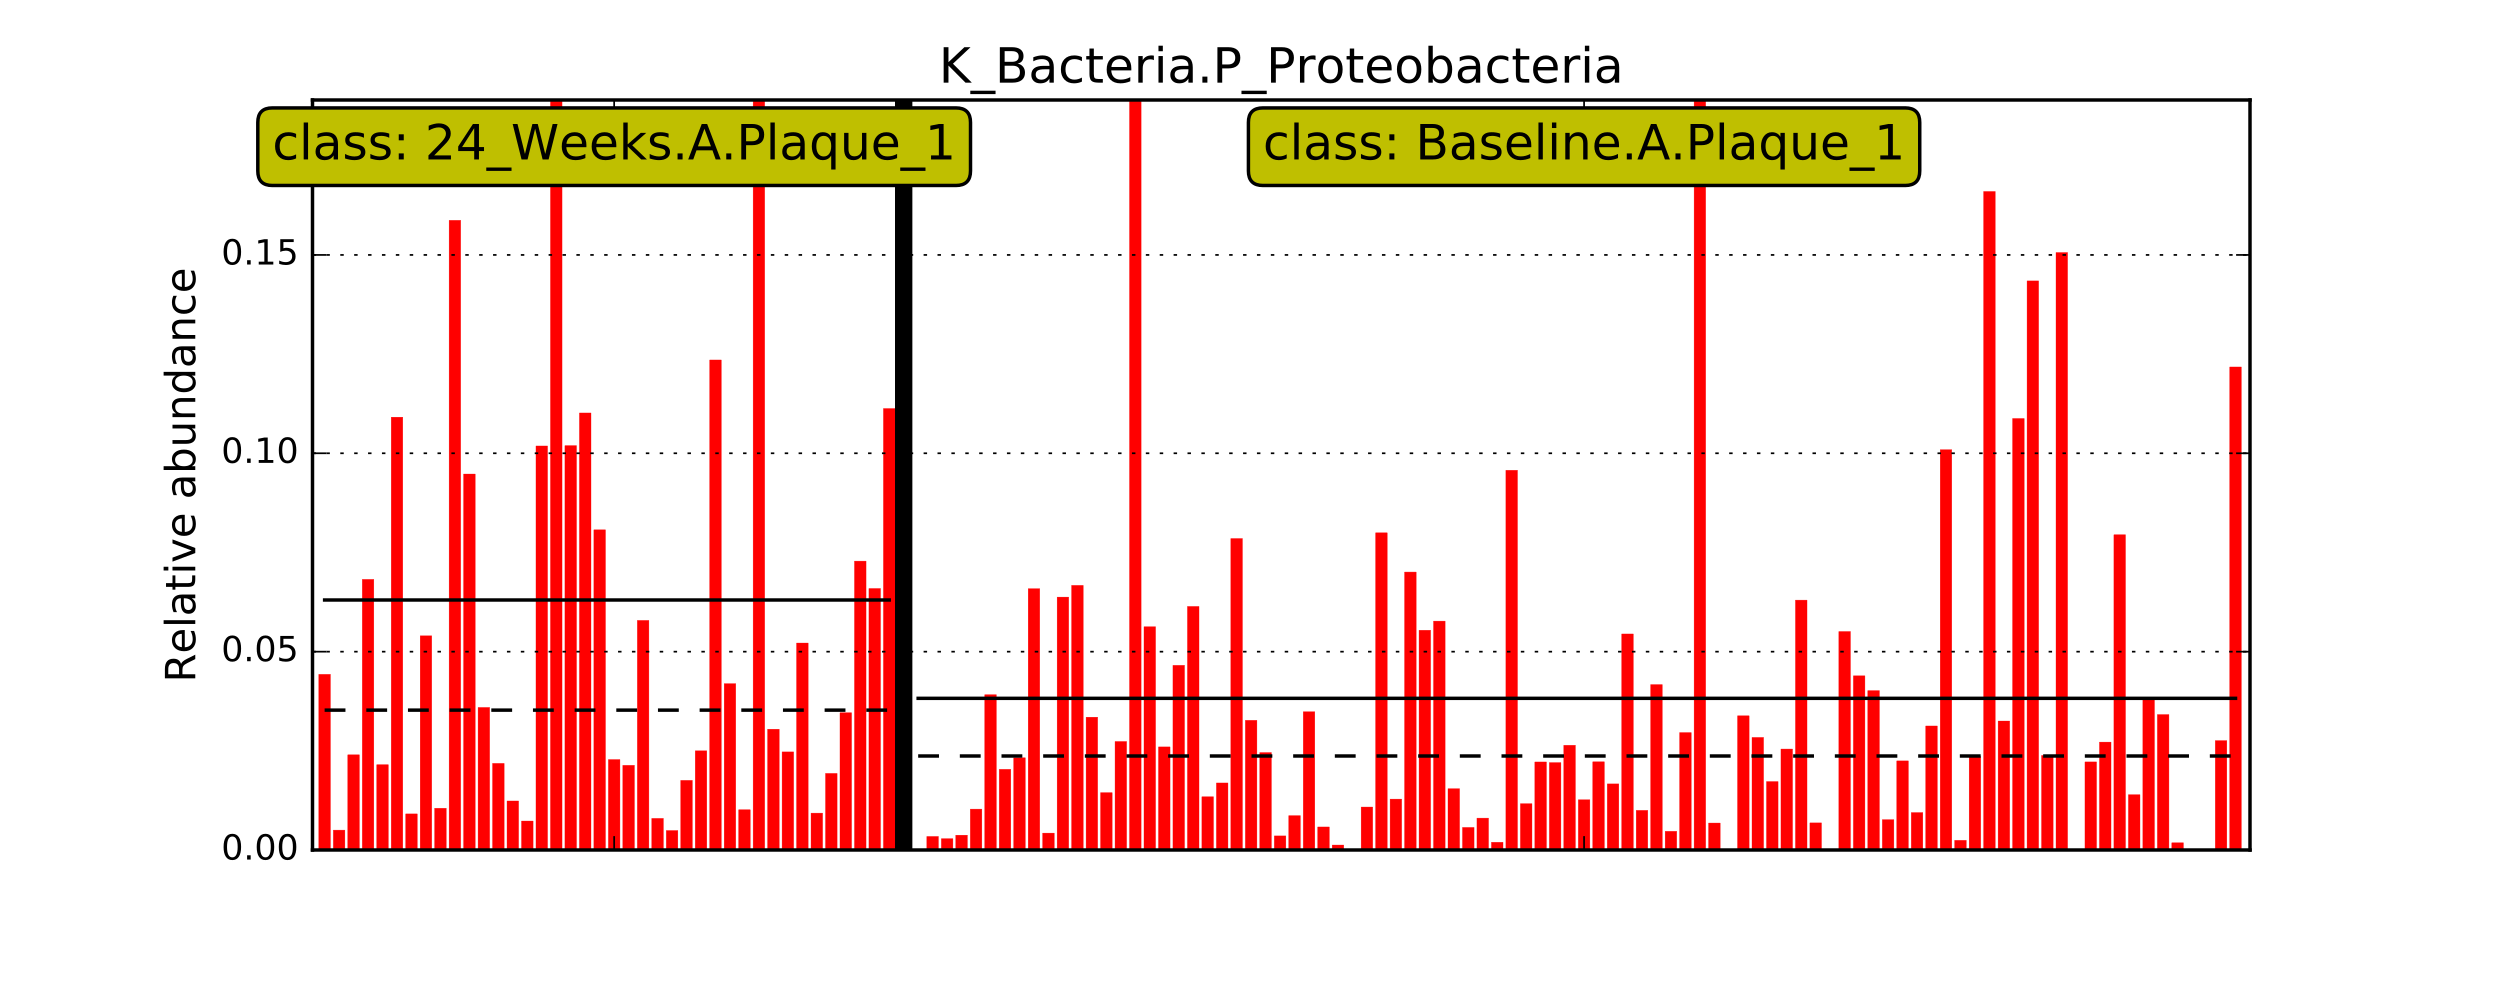 <?xml version="1.0" encoding="utf-8" standalone="no"?>
<!DOCTYPE svg PUBLIC "-//W3C//DTD SVG 1.1//EN"
  "http://www.w3.org/Graphics/SVG/1.1/DTD/svg11.dtd">
<!-- Created with matplotlib (http://matplotlib.org/) -->
<svg height="288pt" version="1.1" viewBox="0 0 720 288" width="720pt" xmlns="http://www.w3.org/2000/svg" xmlns:xlink="http://www.w3.org/1999/xlink">
 <defs>
  <style type="text/css">
*{stroke-linecap:butt;stroke-linejoin:round;stroke-miterlimit:100000;}
  </style>
 </defs>
 <g id="figure_1">
  <g id="patch_1">
   <path d="M 0 288 
L 720 288 
L 720 0 
L 0 0 
z
" style="fill:#ffffff;"/>
  </g>
  <g id="axes_1">
   <g id="patch_2">
    <path d="M 90 244.8 
L 648 244.8 
L 648 28.8 
L 90 28.8 
z
" style="fill:#ffffff;"/>
   </g>
   <g id="patch_3">
    <path clip-path="url(#pe7044b7280)" d="M 91.824 244.8 
L 95.159 244.8 
L 95.159 194.202 
L 91.824 194.202 
z
" style="fill:#ff0000;stroke:#ff0000;stroke-linejoin:miter;stroke-width:0.1;"/>
   </g>
   <g id="patch_4">
    <path clip-path="url(#pe7044b7280)" d="M 95.993 244.8 
L 99.329 244.8 
L 99.329 239.078 
L 95.993 239.078 
z
" style="fill:#ff0000;stroke:#ff0000;stroke-linejoin:miter;stroke-width:0.1;"/>
   </g>
   <g id="patch_5">
    <path clip-path="url(#pe7044b7280)" d="M 100.163 244.8 
L 103.498 244.8 
L 103.498 217.387 
L 100.163 217.387 
z
" style="fill:#ff0000;stroke:#ff0000;stroke-linejoin:miter;stroke-width:0.1;"/>
   </g>
   <g id="patch_6">
    <path clip-path="url(#pe7044b7280)" d="M 104.332 244.8 
L 107.667 244.8 
L 107.667 166.854 
L 104.332 166.854 
z
" style="fill:#ff0000;stroke:#ff0000;stroke-linejoin:miter;stroke-width:0.1;"/>
   </g>
   <g id="patch_7">
    <path clip-path="url(#pe7044b7280)" d="M 108.501 244.8 
L 111.836 244.8 
L 111.836 220.243 
L 108.501 220.243 
z
" style="fill:#ff0000;stroke:#ff0000;stroke-linejoin:miter;stroke-width:0.1;"/>
   </g>
   <g id="patch_8">
    <path clip-path="url(#pe7044b7280)" d="M 112.67 244.8 
L 116.006 244.8 
L 116.006 120.141 
L 112.67 120.141 
z
" style="fill:#ff0000;stroke:#ff0000;stroke-linejoin:miter;stroke-width:0.1;"/>
   </g>
   <g id="patch_9">
    <path clip-path="url(#pe7044b7280)" d="M 116.839 244.8 
L 120.175 244.8 
L 120.175 234.404 
L 116.839 234.404 
z
" style="fill:#ff0000;stroke:#ff0000;stroke-linejoin:miter;stroke-width:0.1;"/>
   </g>
   <g id="patch_10">
    <path clip-path="url(#pe7044b7280)" d="M 121.009 244.8 
L 124.344 244.8 
L 124.344 183.126 
L 121.009 183.126 
z
" style="fill:#ff0000;stroke:#ff0000;stroke-linejoin:miter;stroke-width:0.1;"/>
   </g>
   <g id="patch_11">
    <path clip-path="url(#pe7044b7280)" d="M 125.178 244.8 
L 128.513 244.8 
L 128.513 232.767 
L 125.178 232.767 
z
" style="fill:#ff0000;stroke:#ff0000;stroke-linejoin:miter;stroke-width:0.1;"/>
   </g>
   <g id="patch_12">
    <path clip-path="url(#pe7044b7280)" d="M 129.347 244.8 
L 132.683 244.8 
L 132.683 63.448 
L 129.347 63.448 
z
" style="fill:#ff0000;stroke:#ff0000;stroke-linejoin:miter;stroke-width:0.1;"/>
   </g>
   <g id="patch_13">
    <path clip-path="url(#pe7044b7280)" d="M 133.516 244.8 
L 136.852 244.8 
L 136.852 136.516 
L 133.516 136.516 
z
" style="fill:#ff0000;stroke:#ff0000;stroke-linejoin:miter;stroke-width:0.1;"/>
   </g>
   <g id="patch_14">
    <path clip-path="url(#pe7044b7280)" d="M 137.686 244.8 
L 141.021 244.8 
L 141.021 203.741 
L 137.686 203.741 
z
" style="fill:#ff0000;stroke:#ff0000;stroke-linejoin:miter;stroke-width:0.1;"/>
   </g>
   <g id="patch_15">
    <path clip-path="url(#pe7044b7280)" d="M 141.855 244.8 
L 145.19 244.8 
L 145.19 219.859 
L 141.855 219.859 
z
" style="fill:#ff0000;stroke:#ff0000;stroke-linejoin:miter;stroke-width:0.1;"/>
   </g>
   <g id="patch_16">
    <path clip-path="url(#pe7044b7280)" d="M 146.024 244.8 
L 149.359 244.8 
L 149.359 230.689 
L 146.024 230.689 
z
" style="fill:#ff0000;stroke:#ff0000;stroke-linejoin:miter;stroke-width:0.1;"/>
   </g>
   <g id="patch_17">
    <path clip-path="url(#pe7044b7280)" d="M 150.193 244.8 
L 153.529 244.8 
L 153.529 236.455 
L 150.193 236.455 
z
" style="fill:#ff0000;stroke:#ff0000;stroke-linejoin:miter;stroke-width:0.1;"/>
   </g>
   <g id="patch_18">
    <path clip-path="url(#pe7044b7280)" d="M 154.363 244.8 
L 157.698 244.8 
L 157.698 128.443 
L 154.363 128.443 
z
" style="fill:#ff0000;stroke:#ff0000;stroke-linejoin:miter;stroke-width:0.1;"/>
   </g>
   <g id="patch_19">
    <path clip-path="url(#pe7044b7280)" d="M 158.532 244.8 
L 161.867 244.8 
L 161.867 28.8 
L 158.532 28.8 
z
" style="fill:#ff0000;stroke:#ff0000;stroke-linejoin:miter;stroke-width:0.1;"/>
   </g>
   <g id="patch_20">
    <path clip-path="url(#pe7044b7280)" d="M 162.701 244.8 
L 166.036 244.8 
L 166.036 128.351 
L 162.701 128.351 
z
" style="fill:#ff0000;stroke:#ff0000;stroke-linejoin:miter;stroke-width:0.1;"/>
   </g>
   <g id="patch_21">
    <path clip-path="url(#pe7044b7280)" d="M 166.87 244.8 
L 170.206 244.8 
L 170.206 118.935 
L 166.87 118.935 
z
" style="fill:#ff0000;stroke:#ff0000;stroke-linejoin:miter;stroke-width:0.1;"/>
   </g>
   <g id="patch_22">
    <path clip-path="url(#pe7044b7280)" d="M 171.04 244.8 
L 174.375 244.8 
L 174.375 152.595 
L 171.04 152.595 
z
" style="fill:#ff0000;stroke:#ff0000;stroke-linejoin:miter;stroke-width:0.1;"/>
   </g>
   <g id="patch_23">
    <path clip-path="url(#pe7044b7280)" d="M 175.209 244.8 
L 178.544 244.8 
L 178.544 218.764 
L 175.209 218.764 
z
" style="fill:#ff0000;stroke:#ff0000;stroke-linejoin:miter;stroke-width:0.1;"/>
   </g>
   <g id="patch_24">
    <path clip-path="url(#pe7044b7280)" d="M 179.378 244.8 
L 182.713 244.8 
L 182.713 220.403 
L 179.378 220.403 
z
" style="fill:#ff0000;stroke:#ff0000;stroke-linejoin:miter;stroke-width:0.1;"/>
   </g>
   <g id="patch_25">
    <path clip-path="url(#pe7044b7280)" d="M 183.547 244.8 
L 186.883 244.8 
L 186.883 178.672 
L 183.547 178.672 
z
" style="fill:#ff0000;stroke:#ff0000;stroke-linejoin:miter;stroke-width:0.1;"/>
   </g>
   <g id="patch_26">
    <path clip-path="url(#pe7044b7280)" d="M 187.716 244.8 
L 191.052 244.8 
L 191.052 235.69 
L 187.716 235.69 
z
" style="fill:#ff0000;stroke:#ff0000;stroke-linejoin:miter;stroke-width:0.1;"/>
   </g>
   <g id="patch_27">
    <path clip-path="url(#pe7044b7280)" d="M 191.886 244.8 
L 195.221 244.8 
L 195.221 239.19 
L 191.886 239.19 
z
" style="fill:#ff0000;stroke:#ff0000;stroke-linejoin:miter;stroke-width:0.1;"/>
   </g>
   <g id="patch_28">
    <path clip-path="url(#pe7044b7280)" d="M 196.055 244.8 
L 199.39 244.8 
L 199.39 224.742 
L 196.055 224.742 
z
" style="fill:#ff0000;stroke:#ff0000;stroke-linejoin:miter;stroke-width:0.1;"/>
   </g>
   <g id="patch_29">
    <path clip-path="url(#pe7044b7280)" d="M 200.224 244.8 
L 203.56 244.8 
L 203.56 216.243 
L 200.224 216.243 
z
" style="fill:#ff0000;stroke:#ff0000;stroke-linejoin:miter;stroke-width:0.1;"/>
   </g>
   <g id="patch_30">
    <path clip-path="url(#pe7044b7280)" d="M 204.393 244.8 
L 207.729 244.8 
L 207.729 103.673 
L 204.393 103.673 
z
" style="fill:#ff0000;stroke:#ff0000;stroke-linejoin:miter;stroke-width:0.1;"/>
   </g>
   <g id="patch_31">
    <path clip-path="url(#pe7044b7280)" d="M 208.563 244.8 
L 211.898 244.8 
L 211.898 196.893 
L 208.563 196.893 
z
" style="fill:#ff0000;stroke:#ff0000;stroke-linejoin:miter;stroke-width:0.1;"/>
   </g>
   <g id="patch_32">
    <path clip-path="url(#pe7044b7280)" d="M 212.732 244.8 
L 216.067 244.8 
L 216.067 233.223 
L 212.732 233.223 
z
" style="fill:#ff0000;stroke:#ff0000;stroke-linejoin:miter;stroke-width:0.1;"/>
   </g>
   <g id="patch_33">
    <path clip-path="url(#pe7044b7280)" d="M 216.901 244.8 
L 220.236 244.8 
L 220.236 28.8 
L 216.901 28.8 
z
" style="fill:#ff0000;stroke:#ff0000;stroke-linejoin:miter;stroke-width:0.1;"/>
   </g>
   <g id="patch_34">
    <path clip-path="url(#pe7044b7280)" d="M 221.07 244.8 
L 224.406 244.8 
L 224.406 210.004 
L 221.07 210.004 
z
" style="fill:#ff0000;stroke:#ff0000;stroke-linejoin:miter;stroke-width:0.1;"/>
   </g>
   <g id="patch_35">
    <path clip-path="url(#pe7044b7280)" d="M 225.24 244.8 
L 228.575 244.8 
L 228.575 216.551 
L 225.24 216.551 
z
" style="fill:#ff0000;stroke:#ff0000;stroke-linejoin:miter;stroke-width:0.1;"/>
   </g>
   <g id="patch_36">
    <path clip-path="url(#pe7044b7280)" d="M 229.409 244.8 
L 232.744 244.8 
L 232.744 185.19 
L 229.409 185.19 
z
" style="fill:#ff0000;stroke:#ff0000;stroke-linejoin:miter;stroke-width:0.1;"/>
   </g>
   <g id="patch_37">
    <path clip-path="url(#pe7044b7280)" d="M 233.578 244.8 
L 236.913 244.8 
L 236.913 234.178 
L 233.578 234.178 
z
" style="fill:#ff0000;stroke:#ff0000;stroke-linejoin:miter;stroke-width:0.1;"/>
   </g>
   <g id="patch_38">
    <path clip-path="url(#pe7044b7280)" d="M 237.747 244.8 
L 241.083 244.8 
L 241.083 222.735 
L 237.747 222.735 
z
" style="fill:#ff0000;stroke:#ff0000;stroke-linejoin:miter;stroke-width:0.1;"/>
   </g>
   <g id="patch_39">
    <path clip-path="url(#pe7044b7280)" d="M 241.917 244.8 
L 245.252 244.8 
L 245.252 205.288 
L 241.917 205.288 
z
" style="fill:#ff0000;stroke:#ff0000;stroke-linejoin:miter;stroke-width:0.1;"/>
   </g>
   <g id="patch_40">
    <path clip-path="url(#pe7044b7280)" d="M 246.086 244.8 
L 249.421 244.8 
L 249.421 161.6 
L 246.086 161.6 
z
" style="fill:#ff0000;stroke:#ff0000;stroke-linejoin:miter;stroke-width:0.1;"/>
   </g>
   <g id="patch_41">
    <path clip-path="url(#pe7044b7280)" d="M 250.255 244.8 
L 253.59 244.8 
L 253.59 169.482 
L 250.255 169.482 
z
" style="fill:#ff0000;stroke:#ff0000;stroke-linejoin:miter;stroke-width:0.1;"/>
   </g>
   <g id="patch_42">
    <path clip-path="url(#pe7044b7280)" d="M 254.424 244.8 
L 257.76 244.8 
L 257.76 117.652 
L 254.424 117.652 
z
" style="fill:#ff0000;stroke:#ff0000;stroke-linejoin:miter;stroke-width:0.1;"/>
   </g>
   <g id="patch_43">
    <path clip-path="url(#pe7044b7280)" d="M 262.763 244.8 
L 266.098 244.8 
L 266.098 244.8 
L 262.763 244.8 
z
" style="fill:#ff0000;stroke:#ff0000;stroke-linejoin:miter;stroke-width:0.1;"/>
   </g>
   <g id="patch_44">
    <path clip-path="url(#pe7044b7280)" d="M 266.932 244.8 
L 270.267 244.8 
L 270.267 240.892 
L 266.932 240.892 
z
" style="fill:#ff0000;stroke:#ff0000;stroke-linejoin:miter;stroke-width:0.1;"/>
   </g>
   <g id="patch_45">
    <path clip-path="url(#pe7044b7280)" d="M 271.101 244.8 
L 274.437 244.8 
L 274.437 241.554 
L 271.101 241.554 
z
" style="fill:#ff0000;stroke:#ff0000;stroke-linejoin:miter;stroke-width:0.1;"/>
   </g>
   <g id="patch_46">
    <path clip-path="url(#pe7044b7280)" d="M 275.27 244.8 
L 278.606 244.8 
L 278.606 240.525 
L 275.27 240.525 
z
" style="fill:#ff0000;stroke:#ff0000;stroke-linejoin:miter;stroke-width:0.1;"/>
   </g>
   <g id="patch_47">
    <path clip-path="url(#pe7044b7280)" d="M 279.44 244.8 
L 282.775 244.8 
L 282.775 233.024 
L 279.44 233.024 
z
" style="fill:#ff0000;stroke:#ff0000;stroke-linejoin:miter;stroke-width:0.1;"/>
   </g>
   <g id="patch_48">
    <path clip-path="url(#pe7044b7280)" d="M 283.609 244.8 
L 286.944 244.8 
L 286.944 200.071 
L 283.609 200.071 
z
" style="fill:#ff0000;stroke:#ff0000;stroke-linejoin:miter;stroke-width:0.1;"/>
   </g>
   <g id="patch_49">
    <path clip-path="url(#pe7044b7280)" d="M 287.778 244.8 
L 291.113 244.8 
L 291.113 221.557 
L 287.778 221.557 
z
" style="fill:#ff0000;stroke:#ff0000;stroke-linejoin:miter;stroke-width:0.1;"/>
   </g>
   <g id="patch_50">
    <path clip-path="url(#pe7044b7280)" d="M 291.947 244.8 
L 295.283 244.8 
L 295.283 218.24 
L 291.947 218.24 
z
" style="fill:#ff0000;stroke:#ff0000;stroke-linejoin:miter;stroke-width:0.1;"/>
   </g>
   <g id="patch_51">
    <path clip-path="url(#pe7044b7280)" d="M 296.117 244.8 
L 299.452 244.8 
L 299.452 169.544 
L 296.117 169.544 
z
" style="fill:#ff0000;stroke:#ff0000;stroke-linejoin:miter;stroke-width:0.1;"/>
   </g>
   <g id="patch_52">
    <path clip-path="url(#pe7044b7280)" d="M 300.286 244.8 
L 303.621 244.8 
L 303.621 239.931 
L 300.286 239.931 
z
" style="fill:#ff0000;stroke:#ff0000;stroke-linejoin:miter;stroke-width:0.1;"/>
   </g>
   <g id="patch_53">
    <path clip-path="url(#pe7044b7280)" d="M 304.455 244.8 
L 307.79 244.8 
L 307.79 171.959 
L 304.455 171.959 
z
" style="fill:#ff0000;stroke:#ff0000;stroke-linejoin:miter;stroke-width:0.1;"/>
   </g>
   <g id="patch_54">
    <path clip-path="url(#pe7044b7280)" d="M 308.624 244.8 
L 311.96 244.8 
L 311.96 168.581 
L 308.624 168.581 
z
" style="fill:#ff0000;stroke:#ff0000;stroke-linejoin:miter;stroke-width:0.1;"/>
   </g>
   <g id="patch_55">
    <path clip-path="url(#pe7044b7280)" d="M 312.793 244.8 
L 316.129 244.8 
L 316.129 206.544 
L 312.793 206.544 
z
" style="fill:#ff0000;stroke:#ff0000;stroke-linejoin:miter;stroke-width:0.1;"/>
   </g>
   <g id="patch_56">
    <path clip-path="url(#pe7044b7280)" d="M 316.963 244.8 
L 320.298 244.8 
L 320.298 228.279 
L 316.963 228.279 
z
" style="fill:#ff0000;stroke:#ff0000;stroke-linejoin:miter;stroke-width:0.1;"/>
   </g>
   <g id="patch_57">
    <path clip-path="url(#pe7044b7280)" d="M 321.132 244.8 
L 324.467 244.8 
L 324.467 213.546 
L 321.132 213.546 
z
" style="fill:#ff0000;stroke:#ff0000;stroke-linejoin:miter;stroke-width:0.1;"/>
   </g>
   <g id="patch_58">
    <path clip-path="url(#pe7044b7280)" d="M 325.301 244.8 
L 328.637 244.8 
L 328.637 28.8 
L 325.301 28.8 
z
" style="fill:#ff0000;stroke:#ff0000;stroke-linejoin:miter;stroke-width:0.1;"/>
   </g>
   <g id="patch_59">
    <path clip-path="url(#pe7044b7280)" d="M 329.47 244.8 
L 332.806 244.8 
L 332.806 180.502 
L 329.47 180.502 
z
" style="fill:#ff0000;stroke:#ff0000;stroke-linejoin:miter;stroke-width:0.1;"/>
   </g>
   <g id="patch_60">
    <path clip-path="url(#pe7044b7280)" d="M 333.64 244.8 
L 336.975 244.8 
L 336.975 215.112 
L 333.64 215.112 
z
" style="fill:#ff0000;stroke:#ff0000;stroke-linejoin:miter;stroke-width:0.1;"/>
   </g>
   <g id="patch_61">
    <path clip-path="url(#pe7044b7280)" d="M 337.809 244.8 
L 341.144 244.8 
L 341.144 191.614 
L 337.809 191.614 
z
" style="fill:#ff0000;stroke:#ff0000;stroke-linejoin:miter;stroke-width:0.1;"/>
   </g>
   <g id="patch_62">
    <path clip-path="url(#pe7044b7280)" d="M 341.978 244.8 
L 345.314 244.8 
L 345.314 174.646 
L 341.978 174.646 
z
" style="fill:#ff0000;stroke:#ff0000;stroke-linejoin:miter;stroke-width:0.1;"/>
   </g>
   <g id="patch_63">
    <path clip-path="url(#pe7044b7280)" d="M 346.147 244.8 
L 349.483 244.8 
L 349.483 229.465 
L 346.147 229.465 
z
" style="fill:#ff0000;stroke:#ff0000;stroke-linejoin:miter;stroke-width:0.1;"/>
   </g>
   <g id="patch_64">
    <path clip-path="url(#pe7044b7280)" d="M 350.317 244.8 
L 353.652 244.8 
L 353.652 225.492 
L 350.317 225.492 
z
" style="fill:#ff0000;stroke:#ff0000;stroke-linejoin:miter;stroke-width:0.1;"/>
   </g>
   <g id="patch_65">
    <path clip-path="url(#pe7044b7280)" d="M 354.486 244.8 
L 357.821 244.8 
L 357.821 155.091 
L 354.486 155.091 
z
" style="fill:#ff0000;stroke:#ff0000;stroke-linejoin:miter;stroke-width:0.1;"/>
   </g>
   <g id="patch_66">
    <path clip-path="url(#pe7044b7280)" d="M 358.655 244.8 
L 361.99 244.8 
L 361.99 207.444 
L 358.655 207.444 
z
" style="fill:#ff0000;stroke:#ff0000;stroke-linejoin:miter;stroke-width:0.1;"/>
   </g>
   <g id="patch_67">
    <path clip-path="url(#pe7044b7280)" d="M 362.824 244.8 
L 366.16 244.8 
L 366.16 216.732 
L 362.824 216.732 
z
" style="fill:#ff0000;stroke:#ff0000;stroke-linejoin:miter;stroke-width:0.1;"/>
   </g>
   <g id="patch_68">
    <path clip-path="url(#pe7044b7280)" d="M 366.994 244.8 
L 370.329 244.8 
L 370.329 240.745 
L 366.994 240.745 
z
" style="fill:#ff0000;stroke:#ff0000;stroke-linejoin:miter;stroke-width:0.1;"/>
   </g>
   <g id="patch_69">
    <path clip-path="url(#pe7044b7280)" d="M 371.163 244.8 
L 374.498 244.8 
L 374.498 234.9 
L 371.163 234.9 
z
" style="fill:#ff0000;stroke:#ff0000;stroke-linejoin:miter;stroke-width:0.1;"/>
   </g>
   <g id="patch_70">
    <path clip-path="url(#pe7044b7280)" d="M 375.332 244.8 
L 378.667 244.8 
L 378.667 204.987 
L 375.332 204.987 
z
" style="fill:#ff0000;stroke:#ff0000;stroke-linejoin:miter;stroke-width:0.1;"/>
   </g>
   <g id="patch_71">
    <path clip-path="url(#pe7044b7280)" d="M 379.501 244.8 
L 382.837 244.8 
L 382.837 238.161 
L 379.501 238.161 
z
" style="fill:#ff0000;stroke:#ff0000;stroke-linejoin:miter;stroke-width:0.1;"/>
   </g>
   <g id="patch_72">
    <path clip-path="url(#pe7044b7280)" d="M 383.67 244.8 
L 387.006 244.8 
L 387.006 243.37 
L 383.67 243.37 
z
" style="fill:#ff0000;stroke:#ff0000;stroke-linejoin:miter;stroke-width:0.1;"/>
   </g>
   <g id="patch_73">
    <path clip-path="url(#pe7044b7280)" d="M 387.84 244.8 
L 391.175 244.8 
L 391.175 244.8 
L 387.84 244.8 
z
" style="fill:#ff0000;stroke:#ff0000;stroke-linejoin:miter;stroke-width:0.1;"/>
   </g>
   <g id="patch_74">
    <path clip-path="url(#pe7044b7280)" d="M 392.009 244.8 
L 395.344 244.8 
L 395.344 232.427 
L 392.009 232.427 
z
" style="fill:#ff0000;stroke:#ff0000;stroke-linejoin:miter;stroke-width:0.1;"/>
   </g>
   <g id="patch_75">
    <path clip-path="url(#pe7044b7280)" d="M 396.178 244.8 
L 399.514 244.8 
L 399.514 153.452 
L 396.178 153.452 
z
" style="fill:#ff0000;stroke:#ff0000;stroke-linejoin:miter;stroke-width:0.1;"/>
   </g>
   <g id="patch_76">
    <path clip-path="url(#pe7044b7280)" d="M 400.347 244.8 
L 403.683 244.8 
L 403.683 230.139 
L 400.347 230.139 
z
" style="fill:#ff0000;stroke:#ff0000;stroke-linejoin:miter;stroke-width:0.1;"/>
   </g>
   <g id="patch_77">
    <path clip-path="url(#pe7044b7280)" d="M 404.517 244.8 
L 407.852 244.8 
L 407.852 164.755 
L 404.517 164.755 
z
" style="fill:#ff0000;stroke:#ff0000;stroke-linejoin:miter;stroke-width:0.1;"/>
   </g>
   <g id="patch_78">
    <path clip-path="url(#pe7044b7280)" d="M 408.686 244.8 
L 412.021 244.8 
L 412.021 181.505 
L 408.686 181.505 
z
" style="fill:#ff0000;stroke:#ff0000;stroke-linejoin:miter;stroke-width:0.1;"/>
   </g>
   <g id="patch_79">
    <path clip-path="url(#pe7044b7280)" d="M 412.855 244.8 
L 416.191 244.8 
L 416.191 178.878 
L 412.855 178.878 
z
" style="fill:#ff0000;stroke:#ff0000;stroke-linejoin:miter;stroke-width:0.1;"/>
   </g>
   <g id="patch_80">
    <path clip-path="url(#pe7044b7280)" d="M 417.024 244.8 
L 420.36 244.8 
L 420.36 227.146 
L 417.024 227.146 
z
" style="fill:#ff0000;stroke:#ff0000;stroke-linejoin:miter;stroke-width:0.1;"/>
   </g>
   <g id="patch_81">
    <path clip-path="url(#pe7044b7280)" d="M 421.194 244.8 
L 424.529 244.8 
L 424.529 238.293 
L 421.194 238.293 
z
" style="fill:#ff0000;stroke:#ff0000;stroke-linejoin:miter;stroke-width:0.1;"/>
   </g>
   <g id="patch_82">
    <path clip-path="url(#pe7044b7280)" d="M 425.363 244.8 
L 428.698 244.8 
L 428.698 235.617 
L 425.363 235.617 
z
" style="fill:#ff0000;stroke:#ff0000;stroke-linejoin:miter;stroke-width:0.1;"/>
   </g>
   <g id="patch_83">
    <path clip-path="url(#pe7044b7280)" d="M 429.532 244.8 
L 432.867 244.8 
L 432.867 242.574 
L 429.532 242.574 
z
" style="fill:#ff0000;stroke:#ff0000;stroke-linejoin:miter;stroke-width:0.1;"/>
   </g>
   <g id="patch_84">
    <path clip-path="url(#pe7044b7280)" d="M 433.701 244.8 
L 437.037 244.8 
L 437.037 135.431 
L 433.701 135.431 
z
" style="fill:#ff0000;stroke:#ff0000;stroke-linejoin:miter;stroke-width:0.1;"/>
   </g>
   <g id="patch_85">
    <path clip-path="url(#pe7044b7280)" d="M 437.871 244.8 
L 441.206 244.8 
L 441.206 231.46 
L 437.871 231.46 
z
" style="fill:#ff0000;stroke:#ff0000;stroke-linejoin:miter;stroke-width:0.1;"/>
   </g>
   <g id="patch_86">
    <path clip-path="url(#pe7044b7280)" d="M 442.04 244.8 
L 445.375 244.8 
L 445.375 219.442 
L 442.04 219.442 
z
" style="fill:#ff0000;stroke:#ff0000;stroke-linejoin:miter;stroke-width:0.1;"/>
   </g>
   <g id="patch_87">
    <path clip-path="url(#pe7044b7280)" d="M 446.209 244.8 
L 449.544 244.8 
L 449.544 219.626 
L 446.209 219.626 
z
" style="fill:#ff0000;stroke:#ff0000;stroke-linejoin:miter;stroke-width:0.1;"/>
   </g>
   <g id="patch_88">
    <path clip-path="url(#pe7044b7280)" d="M 450.378 244.8 
L 453.714 244.8 
L 453.714 214.636 
L 450.378 214.636 
z
" style="fill:#ff0000;stroke:#ff0000;stroke-linejoin:miter;stroke-width:0.1;"/>
   </g>
   <g id="patch_89">
    <path clip-path="url(#pe7044b7280)" d="M 454.547 244.8 
L 457.883 244.8 
L 457.883 230.335 
L 454.547 230.335 
z
" style="fill:#ff0000;stroke:#ff0000;stroke-linejoin:miter;stroke-width:0.1;"/>
   </g>
   <g id="patch_90">
    <path clip-path="url(#pe7044b7280)" d="M 458.717 244.8 
L 462.052 244.8 
L 462.052 219.402 
L 458.717 219.402 
z
" style="fill:#ff0000;stroke:#ff0000;stroke-linejoin:miter;stroke-width:0.1;"/>
   </g>
   <g id="patch_91">
    <path clip-path="url(#pe7044b7280)" d="M 462.886 244.8 
L 466.221 244.8 
L 466.221 225.765 
L 462.886 225.765 
z
" style="fill:#ff0000;stroke:#ff0000;stroke-linejoin:miter;stroke-width:0.1;"/>
   </g>
   <g id="patch_92">
    <path clip-path="url(#pe7044b7280)" d="M 467.055 244.8 
L 470.391 244.8 
L 470.391 182.58 
L 467.055 182.58 
z
" style="fill:#ff0000;stroke:#ff0000;stroke-linejoin:miter;stroke-width:0.1;"/>
   </g>
   <g id="patch_93">
    <path clip-path="url(#pe7044b7280)" d="M 471.224 244.8 
L 474.56 244.8 
L 474.56 233.381 
L 471.224 233.381 
z
" style="fill:#ff0000;stroke:#ff0000;stroke-linejoin:miter;stroke-width:0.1;"/>
   </g>
   <g id="patch_94">
    <path clip-path="url(#pe7044b7280)" d="M 475.394 244.8 
L 478.729 244.8 
L 478.729 197.156 
L 475.394 197.156 
z
" style="fill:#ff0000;stroke:#ff0000;stroke-linejoin:miter;stroke-width:0.1;"/>
   </g>
   <g id="patch_95">
    <path clip-path="url(#pe7044b7280)" d="M 479.563 244.8 
L 482.898 244.8 
L 482.898 239.408 
L 479.563 239.408 
z
" style="fill:#ff0000;stroke:#ff0000;stroke-linejoin:miter;stroke-width:0.1;"/>
   </g>
   <g id="patch_96">
    <path clip-path="url(#pe7044b7280)" d="M 483.732 244.8 
L 487.068 244.8 
L 487.068 210.977 
L 483.732 210.977 
z
" style="fill:#ff0000;stroke:#ff0000;stroke-linejoin:miter;stroke-width:0.1;"/>
   </g>
   <g id="patch_97">
    <path clip-path="url(#pe7044b7280)" d="M 487.901 244.8 
L 491.237 244.8 
L 491.237 28.8 
L 487.901 28.8 
z
" style="fill:#ff0000;stroke:#ff0000;stroke-linejoin:miter;stroke-width:0.1;"/>
   </g>
   <g id="patch_98">
    <path clip-path="url(#pe7044b7280)" d="M 492.071 244.8 
L 495.406 244.8 
L 495.406 237.034 
L 492.071 237.034 
z
" style="fill:#ff0000;stroke:#ff0000;stroke-linejoin:miter;stroke-width:0.1;"/>
   </g>
   <g id="patch_99">
    <path clip-path="url(#pe7044b7280)" d="M 496.24 244.8 
L 499.575 244.8 
L 499.575 244.8 
L 496.24 244.8 
z
" style="fill:#ff0000;stroke:#ff0000;stroke-linejoin:miter;stroke-width:0.1;"/>
   </g>
   <g id="patch_100">
    <path clip-path="url(#pe7044b7280)" d="M 500.409 244.8 
L 503.744 244.8 
L 503.744 206.153 
L 500.409 206.153 
z
" style="fill:#ff0000;stroke:#ff0000;stroke-linejoin:miter;stroke-width:0.1;"/>
   </g>
   <g id="patch_101">
    <path clip-path="url(#pe7044b7280)" d="M 504.578 244.8 
L 507.914 244.8 
L 507.914 212.373 
L 504.578 212.373 
z
" style="fill:#ff0000;stroke:#ff0000;stroke-linejoin:miter;stroke-width:0.1;"/>
   </g>
   <g id="patch_102">
    <path clip-path="url(#pe7044b7280)" d="M 508.748 244.8 
L 512.083 244.8 
L 512.083 225.084 
L 508.748 225.084 
z
" style="fill:#ff0000;stroke:#ff0000;stroke-linejoin:miter;stroke-width:0.1;"/>
   </g>
   <g id="patch_103">
    <path clip-path="url(#pe7044b7280)" d="M 512.917 244.8 
L 516.252 244.8 
L 516.252 215.728 
L 512.917 215.728 
z
" style="fill:#ff0000;stroke:#ff0000;stroke-linejoin:miter;stroke-width:0.1;"/>
   </g>
   <g id="patch_104">
    <path clip-path="url(#pe7044b7280)" d="M 517.086 244.8 
L 520.421 244.8 
L 520.421 172.838 
L 517.086 172.838 
z
" style="fill:#ff0000;stroke:#ff0000;stroke-linejoin:miter;stroke-width:0.1;"/>
   </g>
   <g id="patch_105">
    <path clip-path="url(#pe7044b7280)" d="M 521.255 244.8 
L 524.591 244.8 
L 524.591 236.99 
L 521.255 236.99 
z
" style="fill:#ff0000;stroke:#ff0000;stroke-linejoin:miter;stroke-width:0.1;"/>
   </g>
   <g id="patch_106">
    <path clip-path="url(#pe7044b7280)" d="M 525.424 244.8 
L 528.76 244.8 
L 528.76 244.8 
L 525.424 244.8 
z
" style="fill:#ff0000;stroke:#ff0000;stroke-linejoin:miter;stroke-width:0.1;"/>
   </g>
   <g id="patch_107">
    <path clip-path="url(#pe7044b7280)" d="M 529.594 244.8 
L 532.929 244.8 
L 532.929 181.873 
L 529.594 181.873 
z
" style="fill:#ff0000;stroke:#ff0000;stroke-linejoin:miter;stroke-width:0.1;"/>
   </g>
   <g id="patch_108">
    <path clip-path="url(#pe7044b7280)" d="M 533.763 244.8 
L 537.098 244.8 
L 537.098 194.643 
L 533.763 194.643 
z
" style="fill:#ff0000;stroke:#ff0000;stroke-linejoin:miter;stroke-width:0.1;"/>
   </g>
   <g id="patch_109">
    <path clip-path="url(#pe7044b7280)" d="M 537.932 244.8 
L 541.268 244.8 
L 541.268 198.891 
L 537.932 198.891 
z
" style="fill:#ff0000;stroke:#ff0000;stroke-linejoin:miter;stroke-width:0.1;"/>
   </g>
   <g id="patch_110">
    <path clip-path="url(#pe7044b7280)" d="M 542.101 244.8 
L 545.437 244.8 
L 545.437 236.062 
L 542.101 236.062 
z
" style="fill:#ff0000;stroke:#ff0000;stroke-linejoin:miter;stroke-width:0.1;"/>
   </g>
   <g id="patch_111">
    <path clip-path="url(#pe7044b7280)" d="M 546.271 244.8 
L 549.606 244.8 
L 549.606 219.136 
L 546.271 219.136 
z
" style="fill:#ff0000;stroke:#ff0000;stroke-linejoin:miter;stroke-width:0.1;"/>
   </g>
   <g id="patch_112">
    <path clip-path="url(#pe7044b7280)" d="M 550.44 244.8 
L 553.775 244.8 
L 553.775 234.017 
L 550.44 234.017 
z
" style="fill:#ff0000;stroke:#ff0000;stroke-linejoin:miter;stroke-width:0.1;"/>
   </g>
   <g id="patch_113">
    <path clip-path="url(#pe7044b7280)" d="M 554.609 244.8 
L 557.945 244.8 
L 557.945 209.083 
L 554.609 209.083 
z
" style="fill:#ff0000;stroke:#ff0000;stroke-linejoin:miter;stroke-width:0.1;"/>
   </g>
   <g id="patch_114">
    <path clip-path="url(#pe7044b7280)" d="M 558.778 244.8 
L 562.114 244.8 
L 562.114 129.52 
L 558.778 129.52 
z
" style="fill:#ff0000;stroke:#ff0000;stroke-linejoin:miter;stroke-width:0.1;"/>
   </g>
   <g id="patch_115">
    <path clip-path="url(#pe7044b7280)" d="M 562.948 244.8 
L 566.283 244.8 
L 566.283 242.005 
L 562.948 242.005 
z
" style="fill:#ff0000;stroke:#ff0000;stroke-linejoin:miter;stroke-width:0.1;"/>
   </g>
   <g id="patch_116">
    <path clip-path="url(#pe7044b7280)" d="M 567.117 244.8 
L 570.452 244.8 
L 570.452 217.884 
L 567.117 217.884 
z
" style="fill:#ff0000;stroke:#ff0000;stroke-linejoin:miter;stroke-width:0.1;"/>
   </g>
   <g id="patch_117">
    <path clip-path="url(#pe7044b7280)" d="M 571.286 244.8 
L 574.621 244.8 
L 574.621 55.141 
L 571.286 55.141 
z
" style="fill:#ff0000;stroke:#ff0000;stroke-linejoin:miter;stroke-width:0.1;"/>
   </g>
   <g id="patch_118">
    <path clip-path="url(#pe7044b7280)" d="M 575.455 244.8 
L 578.791 244.8 
L 578.791 207.65 
L 575.455 207.65 
z
" style="fill:#ff0000;stroke:#ff0000;stroke-linejoin:miter;stroke-width:0.1;"/>
   </g>
   <g id="patch_119">
    <path clip-path="url(#pe7044b7280)" d="M 579.625 244.8 
L 582.96 244.8 
L 582.96 120.521 
L 579.625 120.521 
z
" style="fill:#ff0000;stroke:#ff0000;stroke-linejoin:miter;stroke-width:0.1;"/>
   </g>
   <g id="patch_120">
    <path clip-path="url(#pe7044b7280)" d="M 583.794 244.8 
L 587.129 244.8 
L 587.129 80.907 
L 583.794 80.907 
z
" style="fill:#ff0000;stroke:#ff0000;stroke-linejoin:miter;stroke-width:0.1;"/>
   </g>
   <g id="patch_121">
    <path clip-path="url(#pe7044b7280)" d="M 587.963 244.8 
L 591.298 244.8 
L 591.298 217.562 
L 587.963 217.562 
z
" style="fill:#ff0000;stroke:#ff0000;stroke-linejoin:miter;stroke-width:0.1;"/>
   </g>
   <g id="patch_122">
    <path clip-path="url(#pe7044b7280)" d="M 592.132 244.8 
L 595.468 244.8 
L 595.468 72.723 
L 592.132 72.723 
z
" style="fill:#ff0000;stroke:#ff0000;stroke-linejoin:miter;stroke-width:0.1;"/>
   </g>
   <g id="patch_123">
    <path clip-path="url(#pe7044b7280)" d="M 596.301 244.8 
L 599.637 244.8 
L 599.637 244.8 
L 596.301 244.8 
z
" style="fill:#ff0000;stroke:#ff0000;stroke-linejoin:miter;stroke-width:0.1;"/>
   </g>
   <g id="patch_124">
    <path clip-path="url(#pe7044b7280)" d="M 600.471 244.8 
L 603.806 244.8 
L 603.806 219.438 
L 600.471 219.438 
z
" style="fill:#ff0000;stroke:#ff0000;stroke-linejoin:miter;stroke-width:0.1;"/>
   </g>
   <g id="patch_125">
    <path clip-path="url(#pe7044b7280)" d="M 604.64 244.8 
L 607.975 244.8 
L 607.975 213.721 
L 604.64 213.721 
z
" style="fill:#ff0000;stroke:#ff0000;stroke-linejoin:miter;stroke-width:0.1;"/>
   </g>
   <g id="patch_126">
    <path clip-path="url(#pe7044b7280)" d="M 608.809 244.8 
L 612.145 244.8 
L 612.145 154.024 
L 608.809 154.024 
z
" style="fill:#ff0000;stroke:#ff0000;stroke-linejoin:miter;stroke-width:0.1;"/>
   </g>
   <g id="patch_127">
    <path clip-path="url(#pe7044b7280)" d="M 612.978 244.8 
L 616.314 244.8 
L 616.314 228.871 
L 612.978 228.871 
z
" style="fill:#ff0000;stroke:#ff0000;stroke-linejoin:miter;stroke-width:0.1;"/>
   </g>
   <g id="patch_128">
    <path clip-path="url(#pe7044b7280)" d="M 617.148 244.8 
L 620.483 244.8 
L 620.483 201.298 
L 617.148 201.298 
z
" style="fill:#ff0000;stroke:#ff0000;stroke-linejoin:miter;stroke-width:0.1;"/>
   </g>
   <g id="patch_129">
    <path clip-path="url(#pe7044b7280)" d="M 621.317 244.8 
L 624.652 244.8 
L 624.652 205.789 
L 621.317 205.789 
z
" style="fill:#ff0000;stroke:#ff0000;stroke-linejoin:miter;stroke-width:0.1;"/>
   </g>
   <g id="patch_130">
    <path clip-path="url(#pe7044b7280)" d="M 625.486 244.8 
L 628.822 244.8 
L 628.822 242.721 
L 625.486 242.721 
z
" style="fill:#ff0000;stroke:#ff0000;stroke-linejoin:miter;stroke-width:0.1;"/>
   </g>
   <g id="patch_131">
    <path clip-path="url(#pe7044b7280)" d="M 629.655 244.8 
L 632.991 244.8 
L 632.991 244.8 
L 629.655 244.8 
z
" style="fill:#ff0000;stroke:#ff0000;stroke-linejoin:miter;stroke-width:0.1;"/>
   </g>
   <g id="patch_132">
    <path clip-path="url(#pe7044b7280)" d="M 633.825 244.8 
L 637.16 244.8 
L 637.16 244.8 
L 633.825 244.8 
z
" style="fill:#ff0000;stroke:#ff0000;stroke-linejoin:miter;stroke-width:0.1;"/>
   </g>
   <g id="patch_133">
    <path clip-path="url(#pe7044b7280)" d="M 637.994 244.8 
L 641.329 244.8 
L 641.329 213.295 
L 637.994 213.295 
z
" style="fill:#ff0000;stroke:#ff0000;stroke-linejoin:miter;stroke-width:0.1;"/>
   </g>
   <g id="patch_134">
    <path clip-path="url(#pe7044b7280)" d="M 642.163 244.8 
L 645.498 244.8 
L 645.498 105.69 
L 642.163 105.69 
z
" style="fill:#ff0000;stroke:#ff0000;stroke-linejoin:miter;stroke-width:0.1;"/>
   </g>
   <g id="line2d_1">
    <path clip-path="url(#pe7044b7280)" d="M 93.492 204.514 
L 256.092 204.514 
" style="fill:none;stroke:#000000;stroke-dasharray:6,6;stroke-dashoffset:0.0;"/>
   </g>
   <g id="line2d_2">
    <path clip-path="url(#pe7044b7280)" d="M 93.492 172.8 
L 256.092 172.8 
" style="fill:none;stroke:#000000;stroke-linecap:square;"/>
   </g>
   <g id="line2d_3">
    <path clip-path="url(#pe7044b7280)" d="M 264.43 217.723 
L 643.831 217.723 
" style="fill:none;stroke:#000000;stroke-dasharray:6,6;stroke-dashoffset:0.0;"/>
   </g>
   <g id="line2d_4">
    <path clip-path="url(#pe7044b7280)" d="M 264.43 201.112 
L 643.831 201.112 
" style="fill:none;stroke:#000000;stroke-linecap:square;"/>
   </g>
   <g id="line2d_5">
    <path clip-path="url(#pe7044b7280)" d="M 260.261 244.8 
L 260.261 28.8 
" style="fill:none;stroke:#000000;stroke-linecap:square;stroke-width:5.0;"/>
   </g>
   <g id="patch_135">
    <path d="M 90 28.8 
L 648 28.8 
" style="fill:none;stroke:#000000;stroke-linecap:square;stroke-linejoin:miter;"/>
   </g>
   <g id="patch_136">
    <path d="M 648 244.8 
L 648 28.8 
" style="fill:none;stroke:#000000;stroke-linecap:square;stroke-linejoin:miter;"/>
   </g>
   <g id="patch_137">
    <path d="M 90 244.8 
L 648 244.8 
" style="fill:none;stroke:#000000;stroke-linecap:square;stroke-linejoin:miter;"/>
   </g>
   <g id="patch_138">
    <path d="M 90 244.8 
L 90 28.8 
" style="fill:none;stroke:#000000;stroke-linecap:square;stroke-linejoin:miter;"/>
   </g>
   <g id="matplotlib.axis_1">
    <g id="xtick_1">
     <g id="line2d_6">
      <defs>
       <path d="M 0 0 
L 0 -4 
" id="mca57a9ea8d" style="stroke:#000000;stroke-width:0.5;"/>
      </defs>
      <g>
       <use style="stroke:#000000;stroke-width:0.5;" x="176.876" xlink:href="#mca57a9ea8d" y="244.8"/>
      </g>
     </g>
     <g id="line2d_7">
      <defs>
       <path d="M 0 0 
L 0 4 
" id="m5e687fcacc" style="stroke:#000000;stroke-width:0.5;"/>
      </defs>
      <g>
       <use style="stroke:#000000;stroke-width:0.5;" x="176.876" xlink:href="#m5e687fcacc" y="28.8"/>
      </g>
     </g>
    </g>
    <g id="xtick_2">
     <g id="line2d_8">
      <g>
       <use style="stroke:#000000;stroke-width:0.5;" x="456.215" xlink:href="#mca57a9ea8d" y="244.8"/>
      </g>
     </g>
     <g id="line2d_9">
      <g>
       <use style="stroke:#000000;stroke-width:0.5;" x="456.215" xlink:href="#m5e687fcacc" y="28.8"/>
      </g>
     </g>
    </g>
   </g>
   <g id="matplotlib.axis_2">
    <g id="ytick_1">
     <g id="line2d_10">
      <path clip-path="url(#pe7044b7280)" d="M 90 244.8 
L 648 244.8 
" style="fill:none;stroke:#000000;stroke-dasharray:1,3;stroke-dashoffset:0.0;stroke-width:0.5;"/>
     </g>
     <g id="line2d_11">
      <defs>
       <path d="M 0 0 
L 4 0 
" id="m3180e52b31" style="stroke:#000000;stroke-width:0.5;"/>
      </defs>
      <g>
       <use style="stroke:#000000;stroke-width:0.5;" x="90.0" xlink:href="#m3180e52b31" y="244.8"/>
      </g>
     </g>
     <g id="line2d_12">
      <defs>
       <path d="M 0 0 
L -4 0 
" id="m25b85e75a3" style="stroke:#000000;stroke-width:0.5;"/>
      </defs>
      <g>
       <use style="stroke:#000000;stroke-width:0.5;" x="648.0" xlink:href="#m25b85e75a3" y="244.8"/>
      </g>
     </g>
     <g id="text_1">
      <!-- 0.00 -->
      <defs>
       <path d="M 31.781 66.406 
Q 24.172 66.406 20.328 58.906 
Q 16.5 51.422 16.5 36.375 
Q 16.5 21.391 20.328 13.891 
Q 24.172 6.391 31.781 6.391 
Q 39.453 6.391 43.281 13.891 
Q 47.125 21.391 47.125 36.375 
Q 47.125 51.422 43.281 58.906 
Q 39.453 66.406 31.781 66.406 
M 31.781 74.219 
Q 44.047 74.219 50.516 64.516 
Q 56.984 54.828 56.984 36.375 
Q 56.984 17.969 50.516 8.266 
Q 44.047 -1.422 31.781 -1.422 
Q 19.531 -1.422 13.062 8.266 
Q 6.594 17.969 6.594 36.375 
Q 6.594 54.828 13.062 64.516 
Q 19.531 74.219 31.781 74.219 
" id="BitstreamVeraSans-Roman-30"/>
       <path d="M 10.688 12.406 
L 21 12.406 
L 21 0 
L 10.688 0 
z
" id="BitstreamVeraSans-Roman-2e"/>
      </defs>
      <g transform="translate(63.734 247.559)scale(0.1 -0.1)">
       <use xlink:href="#BitstreamVeraSans-Roman-30"/>
       <use x="63.623" xlink:href="#BitstreamVeraSans-Roman-2e"/>
       <use x="95.41" xlink:href="#BitstreamVeraSans-Roman-30"/>
       <use x="159.033" xlink:href="#BitstreamVeraSans-Roman-30"/>
      </g>
     </g>
    </g>
    <g id="ytick_2">
     <g id="line2d_13">
      <path clip-path="url(#pe7044b7280)" d="M 90 187.674 
L 648 187.674 
" style="fill:none;stroke:#000000;stroke-dasharray:1,3;stroke-dashoffset:0.0;stroke-width:0.5;"/>
     </g>
     <g id="line2d_14">
      <g>
       <use style="stroke:#000000;stroke-width:0.5;" x="90.0" xlink:href="#m3180e52b31" y="187.674"/>
      </g>
     </g>
     <g id="line2d_15">
      <g>
       <use style="stroke:#000000;stroke-width:0.5;" x="648.0" xlink:href="#m25b85e75a3" y="187.674"/>
      </g>
     </g>
     <g id="text_2">
      <!-- 0.05 -->
      <defs>
       <path d="M 10.797 72.906 
L 49.516 72.906 
L 49.516 64.594 
L 19.828 64.594 
L 19.828 46.734 
Q 21.969 47.469 24.109 47.828 
Q 26.266 48.188 28.422 48.188 
Q 40.625 48.188 47.75 41.5 
Q 54.891 34.812 54.891 23.391 
Q 54.891 11.625 47.562 5.094 
Q 40.234 -1.422 26.906 -1.422 
Q 22.312 -1.422 17.547 -0.641 
Q 12.797 0.141 7.719 1.703 
L 7.719 11.625 
Q 12.109 9.234 16.797 8.062 
Q 21.484 6.891 26.703 6.891 
Q 35.156 6.891 40.078 11.328 
Q 45.016 15.766 45.016 23.391 
Q 45.016 31 40.078 35.438 
Q 35.156 39.891 26.703 39.891 
Q 22.75 39.891 18.812 39.016 
Q 14.891 38.141 10.797 36.281 
z
" id="BitstreamVeraSans-Roman-35"/>
      </defs>
      <g transform="translate(63.734 190.433)scale(0.1 -0.1)">
       <use xlink:href="#BitstreamVeraSans-Roman-30"/>
       <use x="63.623" xlink:href="#BitstreamVeraSans-Roman-2e"/>
       <use x="95.41" xlink:href="#BitstreamVeraSans-Roman-30"/>
       <use x="159.033" xlink:href="#BitstreamVeraSans-Roman-35"/>
      </g>
     </g>
    </g>
    <g id="ytick_3">
     <g id="line2d_16">
      <path clip-path="url(#pe7044b7280)" d="M 90 130.548 
L 648 130.548 
" style="fill:none;stroke:#000000;stroke-dasharray:1,3;stroke-dashoffset:0.0;stroke-width:0.5;"/>
     </g>
     <g id="line2d_17">
      <g>
       <use style="stroke:#000000;stroke-width:0.5;" x="90.0" xlink:href="#m3180e52b31" y="130.548"/>
      </g>
     </g>
     <g id="line2d_18">
      <g>
       <use style="stroke:#000000;stroke-width:0.5;" x="648.0" xlink:href="#m25b85e75a3" y="130.548"/>
      </g>
     </g>
     <g id="text_3">
      <!-- 0.10 -->
      <defs>
       <path d="M 12.406 8.297 
L 28.516 8.297 
L 28.516 63.922 
L 10.984 60.406 
L 10.984 69.391 
L 28.422 72.906 
L 38.281 72.906 
L 38.281 8.297 
L 54.391 8.297 
L 54.391 0 
L 12.406 0 
z
" id="BitstreamVeraSans-Roman-31"/>
      </defs>
      <g transform="translate(63.734 133.307)scale(0.1 -0.1)">
       <use xlink:href="#BitstreamVeraSans-Roman-30"/>
       <use x="63.623" xlink:href="#BitstreamVeraSans-Roman-2e"/>
       <use x="95.41" xlink:href="#BitstreamVeraSans-Roman-31"/>
       <use x="159.033" xlink:href="#BitstreamVeraSans-Roman-30"/>
      </g>
     </g>
    </g>
    <g id="ytick_4">
     <g id="line2d_19">
      <path clip-path="url(#pe7044b7280)" d="M 90 73.422 
L 648 73.422 
" style="fill:none;stroke:#000000;stroke-dasharray:1,3;stroke-dashoffset:0.0;stroke-width:0.5;"/>
     </g>
     <g id="line2d_20">
      <g>
       <use style="stroke:#000000;stroke-width:0.5;" x="90.0" xlink:href="#m3180e52b31" y="73.422"/>
      </g>
     </g>
     <g id="line2d_21">
      <g>
       <use style="stroke:#000000;stroke-width:0.5;" x="648.0" xlink:href="#m25b85e75a3" y="73.422"/>
      </g>
     </g>
     <g id="text_4">
      <!-- 0.15 -->
      <g transform="translate(63.734 76.181)scale(0.1 -0.1)">
       <use xlink:href="#BitstreamVeraSans-Roman-30"/>
       <use x="63.623" xlink:href="#BitstreamVeraSans-Roman-2e"/>
       <use x="95.41" xlink:href="#BitstreamVeraSans-Roman-31"/>
       <use x="159.033" xlink:href="#BitstreamVeraSans-Roman-35"/>
      </g>
     </g>
    </g>
    <g id="text_5">
     <!-- Relative abundance -->
     <defs>
      <path id="BitstreamVeraSans-Roman-20"/>
      <path d="M 54.891 33.016 
L 54.891 0 
L 45.906 0 
L 45.906 32.719 
Q 45.906 40.484 42.875 44.328 
Q 39.844 48.188 33.797 48.188 
Q 26.516 48.188 22.312 43.547 
Q 18.109 38.922 18.109 30.906 
L 18.109 0 
L 9.078 0 
L 9.078 54.688 
L 18.109 54.688 
L 18.109 46.188 
Q 21.344 51.125 25.703 53.562 
Q 30.078 56 35.797 56 
Q 45.219 56 50.047 50.172 
Q 54.891 44.344 54.891 33.016 
" id="BitstreamVeraSans-Roman-6e"/>
      <path d="M 9.422 75.984 
L 18.406 75.984 
L 18.406 0 
L 9.422 0 
z
" id="BitstreamVeraSans-Roman-6c"/>
      <path d="M 2.984 54.688 
L 12.5 54.688 
L 29.594 8.797 
L 46.688 54.688 
L 56.203 54.688 
L 35.688 0 
L 23.484 0 
z
" id="BitstreamVeraSans-Roman-76"/>
      <path d="M 44.391 34.188 
Q 47.562 33.109 50.562 29.594 
Q 53.562 26.078 56.594 19.922 
L 66.609 0 
L 56 0 
L 46.688 18.703 
Q 43.062 26.031 39.672 28.422 
Q 36.281 30.812 30.422 30.812 
L 19.672 30.812 
L 19.672 0 
L 9.812 0 
L 9.812 72.906 
L 32.078 72.906 
Q 44.578 72.906 50.734 67.672 
Q 56.891 62.453 56.891 51.906 
Q 56.891 45.016 53.688 40.469 
Q 50.484 35.938 44.391 34.188 
M 19.672 64.797 
L 19.672 38.922 
L 32.078 38.922 
Q 39.203 38.922 42.844 42.219 
Q 46.484 45.516 46.484 51.906 
Q 46.484 58.297 42.844 61.547 
Q 39.203 64.797 32.078 64.797 
z
" id="BitstreamVeraSans-Roman-52"/>
      <path d="M 9.422 54.688 
L 18.406 54.688 
L 18.406 0 
L 9.422 0 
z
M 9.422 75.984 
L 18.406 75.984 
L 18.406 64.594 
L 9.422 64.594 
z
" id="BitstreamVeraSans-Roman-69"/>
      <path d="M 56.203 29.594 
L 56.203 25.203 
L 14.891 25.203 
Q 15.484 15.922 20.484 11.062 
Q 25.484 6.203 34.422 6.203 
Q 39.594 6.203 44.453 7.469 
Q 49.312 8.734 54.109 11.281 
L 54.109 2.781 
Q 49.266 0.734 44.188 -0.344 
Q 39.109 -1.422 33.891 -1.422 
Q 20.797 -1.422 13.156 6.188 
Q 5.516 13.812 5.516 26.812 
Q 5.516 40.234 12.766 48.109 
Q 20.016 56 32.328 56 
Q 43.359 56 49.781 48.891 
Q 56.203 41.797 56.203 29.594 
M 47.219 32.234 
Q 47.125 39.594 43.094 43.984 
Q 39.062 48.391 32.422 48.391 
Q 24.906 48.391 20.391 44.141 
Q 15.875 39.891 15.188 32.172 
z
" id="BitstreamVeraSans-Roman-65"/>
      <path d="M 45.406 46.391 
L 45.406 75.984 
L 54.391 75.984 
L 54.391 0 
L 45.406 0 
L 45.406 8.203 
Q 42.578 3.328 38.25 0.953 
Q 33.938 -1.422 27.875 -1.422 
Q 17.969 -1.422 11.734 6.484 
Q 5.516 14.406 5.516 27.297 
Q 5.516 40.188 11.734 48.094 
Q 17.969 56 27.875 56 
Q 33.938 56 38.25 53.625 
Q 42.578 51.266 45.406 46.391 
M 14.797 27.297 
Q 14.797 17.391 18.875 11.75 
Q 22.953 6.109 30.078 6.109 
Q 37.203 6.109 41.297 11.75 
Q 45.406 17.391 45.406 27.297 
Q 45.406 37.203 41.297 42.844 
Q 37.203 48.484 30.078 48.484 
Q 22.953 48.484 18.875 42.844 
Q 14.797 37.203 14.797 27.297 
" id="BitstreamVeraSans-Roman-64"/>
      <path d="M 18.312 70.219 
L 18.312 54.688 
L 36.812 54.688 
L 36.812 47.703 
L 18.312 47.703 
L 18.312 18.016 
Q 18.312 11.328 20.141 9.422 
Q 21.969 7.516 27.594 7.516 
L 36.812 7.516 
L 36.812 0 
L 27.594 0 
Q 17.188 0 13.234 3.875 
Q 9.281 7.766 9.281 18.016 
L 9.281 47.703 
L 2.688 47.703 
L 2.688 54.688 
L 9.281 54.688 
L 9.281 70.219 
z
" id="BitstreamVeraSans-Roman-74"/>
      <path d="M 8.5 21.578 
L 8.5 54.688 
L 17.484 54.688 
L 17.484 21.922 
Q 17.484 14.156 20.5 10.266 
Q 23.531 6.391 29.594 6.391 
Q 36.859 6.391 41.078 11.031 
Q 45.312 15.672 45.312 23.688 
L 45.312 54.688 
L 54.297 54.688 
L 54.297 0 
L 45.312 0 
L 45.312 8.406 
Q 42.047 3.422 37.719 1 
Q 33.406 -1.422 27.688 -1.422 
Q 18.266 -1.422 13.375 4.438 
Q 8.5 10.297 8.5 21.578 
" id="BitstreamVeraSans-Roman-75"/>
      <path d="M 34.281 27.484 
Q 23.391 27.484 19.188 25 
Q 14.984 22.516 14.984 16.5 
Q 14.984 11.719 18.141 8.906 
Q 21.297 6.109 26.703 6.109 
Q 34.188 6.109 38.703 11.406 
Q 43.219 16.703 43.219 25.484 
L 43.219 27.484 
z
M 52.203 31.203 
L 52.203 0 
L 43.219 0 
L 43.219 8.297 
Q 40.141 3.328 35.547 0.953 
Q 30.953 -1.422 24.312 -1.422 
Q 15.922 -1.422 10.953 3.297 
Q 6 8.016 6 15.922 
Q 6 25.141 12.172 29.828 
Q 18.359 34.516 30.609 34.516 
L 43.219 34.516 
L 43.219 35.406 
Q 43.219 41.609 39.141 45 
Q 35.062 48.391 27.688 48.391 
Q 23 48.391 18.547 47.266 
Q 14.109 46.141 10.016 43.891 
L 10.016 52.203 
Q 14.938 54.109 19.578 55.047 
Q 24.219 56 28.609 56 
Q 40.484 56 46.344 49.844 
Q 52.203 43.703 52.203 31.203 
" id="BitstreamVeraSans-Roman-61"/>
      <path d="M 48.781 52.594 
L 48.781 44.188 
Q 44.969 46.297 41.141 47.344 
Q 37.312 48.391 33.406 48.391 
Q 24.656 48.391 19.812 42.844 
Q 14.984 37.312 14.984 27.297 
Q 14.984 17.281 19.812 11.734 
Q 24.656 6.203 33.406 6.203 
Q 37.312 6.203 41.141 7.25 
Q 44.969 8.297 48.781 10.406 
L 48.781 2.094 
Q 45.016 0.344 40.984 -0.531 
Q 36.969 -1.422 32.422 -1.422 
Q 20.062 -1.422 12.781 6.344 
Q 5.516 14.109 5.516 27.297 
Q 5.516 40.672 12.859 48.328 
Q 20.219 56 33.016 56 
Q 37.156 56 41.109 55.141 
Q 45.062 54.297 48.781 52.594 
" id="BitstreamVeraSans-Roman-63"/>
      <path d="M 48.688 27.297 
Q 48.688 37.203 44.609 42.844 
Q 40.531 48.484 33.406 48.484 
Q 26.266 48.484 22.188 42.844 
Q 18.109 37.203 18.109 27.297 
Q 18.109 17.391 22.188 11.75 
Q 26.266 6.109 33.406 6.109 
Q 40.531 6.109 44.609 11.75 
Q 48.688 17.391 48.688 27.297 
M 18.109 46.391 
Q 20.953 51.266 25.266 53.625 
Q 29.594 56 35.594 56 
Q 45.562 56 51.781 48.094 
Q 58.016 40.188 58.016 27.297 
Q 58.016 14.406 51.781 6.484 
Q 45.562 -1.422 35.594 -1.422 
Q 29.594 -1.422 25.266 0.953 
Q 20.953 3.328 18.109 8.203 
L 18.109 0 
L 9.078 0 
L 9.078 75.984 
L 18.109 75.984 
z
" id="BitstreamVeraSans-Roman-62"/>
     </defs>
     <g transform="translate(56.239 196.54)rotate(-90.0)scale(0.12 -0.12)">
      <use xlink:href="#BitstreamVeraSans-Roman-52"/>
      <use x="69.42" xlink:href="#BitstreamVeraSans-Roman-65"/>
      <use x="130.943" xlink:href="#BitstreamVeraSans-Roman-6c"/>
      <use x="158.727" xlink:href="#BitstreamVeraSans-Roman-61"/>
      <use x="220.006" xlink:href="#BitstreamVeraSans-Roman-74"/>
      <use x="259.215" xlink:href="#BitstreamVeraSans-Roman-69"/>
      <use x="286.998" xlink:href="#BitstreamVeraSans-Roman-76"/>
      <use x="346.178" xlink:href="#BitstreamVeraSans-Roman-65"/>
      <use x="407.701" xlink:href="#BitstreamVeraSans-Roman-20"/>
      <use x="439.488" xlink:href="#BitstreamVeraSans-Roman-61"/>
      <use x="500.768" xlink:href="#BitstreamVeraSans-Roman-62"/>
      <use x="564.244" xlink:href="#BitstreamVeraSans-Roman-75"/>
      <use x="627.623" xlink:href="#BitstreamVeraSans-Roman-6e"/>
      <use x="691.002" xlink:href="#BitstreamVeraSans-Roman-64"/>
      <use x="754.479" xlink:href="#BitstreamVeraSans-Roman-61"/>
      <use x="815.758" xlink:href="#BitstreamVeraSans-Roman-6e"/>
      <use x="879.137" xlink:href="#BitstreamVeraSans-Roman-63"/>
      <use x="934.117" xlink:href="#BitstreamVeraSans-Roman-65"/>
     </g>
    </g>
   </g>
   <g id="text_6">
    <g id="patch_139">
     <path d="M 78.447 53.419 
L 275.306 53.419 
Q 279.506 53.419 279.506 49.219 
L 279.506 35.28 
Q 279.506 31.08 275.306 31.08 
L 78.447 31.08 
Q 74.247 31.08 74.247 35.28 
L 74.247 49.219 
Q 74.247 53.419 78.447 53.419 
z
" style="fill:#bfbf00;stroke:#000000;stroke-linejoin:miter;"/>
    </g>
    <!-- class: 24_Weeks.A.Plaque_1 -->
    <defs>
     <path d="M 19.188 8.297 
L 53.609 8.297 
L 53.609 0 
L 7.328 0 
L 7.328 8.297 
Q 12.938 14.109 22.625 23.891 
Q 32.328 33.688 34.812 36.531 
Q 39.547 41.844 41.422 45.531 
Q 43.312 49.219 43.312 52.781 
Q 43.312 58.594 39.234 62.25 
Q 35.156 65.922 28.609 65.922 
Q 23.969 65.922 18.812 64.312 
Q 13.672 62.703 7.812 59.422 
L 7.812 69.391 
Q 13.766 71.781 18.938 73 
Q 24.125 74.219 28.422 74.219 
Q 39.75 74.219 46.484 68.547 
Q 53.219 62.891 53.219 53.422 
Q 53.219 48.922 51.531 44.891 
Q 49.859 40.875 45.406 35.406 
Q 44.188 33.984 37.641 27.219 
Q 31.109 20.453 19.188 8.297 
" id="BitstreamVeraSans-Roman-32"/>
     <path d="M 37.797 64.312 
L 12.891 25.391 
L 37.797 25.391 
z
M 35.203 72.906 
L 47.609 72.906 
L 47.609 25.391 
L 58.016 25.391 
L 58.016 17.188 
L 47.609 17.188 
L 47.609 0 
L 37.797 0 
L 37.797 17.188 
L 4.891 17.188 
L 4.891 26.703 
z
" id="BitstreamVeraSans-Roman-34"/>
     <path d="M 50.984 -16.609 
L 50.984 -23.578 
L -0.984 -23.578 
L -0.984 -16.609 
z
" id="BitstreamVeraSans-Roman-5f"/>
     <path d="M 9.078 75.984 
L 18.109 75.984 
L 18.109 31.109 
L 44.922 54.688 
L 56.391 54.688 
L 27.391 29.109 
L 57.625 0 
L 45.906 0 
L 18.109 26.703 
L 18.109 0 
L 9.078 0 
z
" id="BitstreamVeraSans-Roman-6b"/>
     <path d="M 19.672 64.797 
L 19.672 37.406 
L 32.078 37.406 
Q 38.969 37.406 42.719 40.969 
Q 46.484 44.531 46.484 51.125 
Q 46.484 57.672 42.719 61.234 
Q 38.969 64.797 32.078 64.797 
z
M 9.812 72.906 
L 32.078 72.906 
Q 44.344 72.906 50.609 67.359 
Q 56.891 61.812 56.891 51.125 
Q 56.891 40.328 50.609 34.812 
Q 44.344 29.297 32.078 29.297 
L 19.672 29.297 
L 19.672 0 
L 9.812 0 
z
" id="BitstreamVeraSans-Roman-50"/>
     <path d="M 11.719 12.406 
L 22.016 12.406 
L 22.016 0 
L 11.719 0 
z
M 11.719 51.703 
L 22.016 51.703 
L 22.016 39.312 
L 11.719 39.312 
z
" id="BitstreamVeraSans-Roman-3a"/>
     <path d="M 34.188 63.188 
L 20.797 26.906 
L 47.609 26.906 
z
M 28.609 72.906 
L 39.797 72.906 
L 67.578 0 
L 57.328 0 
L 50.688 18.703 
L 17.828 18.703 
L 11.188 0 
L 0.781 0 
z
" id="BitstreamVeraSans-Roman-41"/>
     <path d="M 3.328 72.906 
L 13.281 72.906 
L 28.609 11.281 
L 43.891 72.906 
L 54.984 72.906 
L 70.312 11.281 
L 85.594 72.906 
L 95.609 72.906 
L 77.297 0 
L 64.891 0 
L 49.516 63.281 
L 33.984 0 
L 21.578 0 
z
" id="BitstreamVeraSans-Roman-57"/>
     <path d="M 44.281 53.078 
L 44.281 44.578 
Q 40.484 46.531 36.375 47.5 
Q 32.281 48.484 27.875 48.484 
Q 21.188 48.484 17.844 46.438 
Q 14.5 44.391 14.5 40.281 
Q 14.5 37.156 16.891 35.375 
Q 19.281 33.594 26.516 31.984 
L 29.594 31.297 
Q 39.156 29.25 43.188 25.516 
Q 47.219 21.781 47.219 15.094 
Q 47.219 7.469 41.188 3.016 
Q 35.156 -1.422 24.609 -1.422 
Q 20.219 -1.422 15.453 -0.562 
Q 10.688 0.297 5.422 2 
L 5.422 11.281 
Q 10.406 8.688 15.234 7.391 
Q 20.062 6.109 24.812 6.109 
Q 31.156 6.109 34.562 8.281 
Q 37.984 10.453 37.984 14.406 
Q 37.984 18.062 35.516 20.016 
Q 33.062 21.969 24.703 23.781 
L 21.578 24.516 
Q 13.234 26.266 9.516 29.906 
Q 5.812 33.547 5.812 39.891 
Q 5.812 47.609 11.281 51.797 
Q 16.75 56 26.812 56 
Q 31.781 56 36.172 55.266 
Q 40.578 54.547 44.281 53.078 
" id="BitstreamVeraSans-Roman-73"/>
     <path d="M 14.797 27.297 
Q 14.797 17.391 18.875 11.75 
Q 22.953 6.109 30.078 6.109 
Q 37.203 6.109 41.297 11.75 
Q 45.406 17.391 45.406 27.297 
Q 45.406 37.203 41.297 42.844 
Q 37.203 48.484 30.078 48.484 
Q 22.953 48.484 18.875 42.844 
Q 14.797 37.203 14.797 27.297 
M 45.406 8.203 
Q 42.578 3.328 38.25 0.953 
Q 33.938 -1.422 27.875 -1.422 
Q 17.969 -1.422 11.734 6.484 
Q 5.516 14.406 5.516 27.297 
Q 5.516 40.188 11.734 48.094 
Q 17.969 56 27.875 56 
Q 33.938 56 38.25 53.625 
Q 42.578 51.266 45.406 46.391 
L 45.406 54.688 
L 54.391 54.688 
L 54.391 -20.797 
L 45.406 -20.797 
z
" id="BitstreamVeraSans-Roman-71"/>
    </defs>
    <g transform="translate(78.447 45.918)scale(0.14 -0.14)">
     <use xlink:href="#BitstreamVeraSans-Roman-63"/>
     <use x="54.98" xlink:href="#BitstreamVeraSans-Roman-6c"/>
     <use x="82.764" xlink:href="#BitstreamVeraSans-Roman-61"/>
     <use x="144.043" xlink:href="#BitstreamVeraSans-Roman-73"/>
     <use x="196.143" xlink:href="#BitstreamVeraSans-Roman-73"/>
     <use x="248.242" xlink:href="#BitstreamVeraSans-Roman-3a"/>
     <use x="281.934" xlink:href="#BitstreamVeraSans-Roman-20"/>
     <use x="313.721" xlink:href="#BitstreamVeraSans-Roman-32"/>
     <use x="377.344" xlink:href="#BitstreamVeraSans-Roman-34"/>
     <use x="440.967" xlink:href="#BitstreamVeraSans-Roman-5f"/>
     <use x="490.967" xlink:href="#BitstreamVeraSans-Roman-57"/>
     <use x="589.766" xlink:href="#BitstreamVeraSans-Roman-65"/>
     <use x="651.289" xlink:href="#BitstreamVeraSans-Roman-65"/>
     <use x="712.812" xlink:href="#BitstreamVeraSans-Roman-6b"/>
     <use x="770.723" xlink:href="#BitstreamVeraSans-Roman-73"/>
     <use x="822.822" xlink:href="#BitstreamVeraSans-Roman-2e"/>
     <use x="854.609" xlink:href="#BitstreamVeraSans-Roman-41"/>
     <use x="923.002" xlink:href="#BitstreamVeraSans-Roman-2e"/>
     <use x="954.789" xlink:href="#BitstreamVeraSans-Roman-50"/>
     <use x="1015.092" xlink:href="#BitstreamVeraSans-Roman-6c"/>
     <use x="1042.875" xlink:href="#BitstreamVeraSans-Roman-61"/>
     <use x="1104.154" xlink:href="#BitstreamVeraSans-Roman-71"/>
     <use x="1167.631" xlink:href="#BitstreamVeraSans-Roman-75"/>
     <use x="1231.01" xlink:href="#BitstreamVeraSans-Roman-65"/>
     <use x="1292.533" xlink:href="#BitstreamVeraSans-Roman-5f"/>
     <use x="1342.533" xlink:href="#BitstreamVeraSans-Roman-31"/>
    </g>
   </g>
   <g id="text_7">
    <g id="patch_140">
     <path d="M 363.744 53.419 
L 548.686 53.419 
Q 552.886 53.419 552.886 49.219 
L 552.886 35.28 
Q 552.886 31.08 548.686 31.08 
L 363.744 31.08 
Q 359.544 31.08 359.544 35.28 
L 359.544 49.219 
Q 359.544 53.419 363.744 53.419 
z
" style="fill:#bfbf00;stroke:#000000;stroke-linejoin:miter;"/>
    </g>
    <!-- class: Baseline.A.Plaque_1 -->
    <defs>
     <path d="M 19.672 34.812 
L 19.672 8.109 
L 35.5 8.109 
Q 43.453 8.109 47.281 11.406 
Q 51.125 14.703 51.125 21.484 
Q 51.125 28.328 47.281 31.562 
Q 43.453 34.812 35.5 34.812 
z
M 19.672 64.797 
L 19.672 42.828 
L 34.281 42.828 
Q 41.5 42.828 45.031 45.531 
Q 48.578 48.25 48.578 53.812 
Q 48.578 59.328 45.031 62.062 
Q 41.5 64.797 34.281 64.797 
z
M 9.812 72.906 
L 35.016 72.906 
Q 46.297 72.906 52.391 68.219 
Q 58.5 63.531 58.5 54.891 
Q 58.5 48.188 55.375 44.234 
Q 52.25 40.281 46.188 39.312 
Q 53.469 37.75 57.5 32.781 
Q 61.531 27.828 61.531 20.406 
Q 61.531 10.641 54.891 5.312 
Q 48.25 0 35.984 0 
L 9.812 0 
z
" id="BitstreamVeraSans-Roman-42"/>
    </defs>
    <g transform="translate(363.744 45.918)scale(0.14 -0.14)">
     <use xlink:href="#BitstreamVeraSans-Roman-63"/>
     <use x="54.98" xlink:href="#BitstreamVeraSans-Roman-6c"/>
     <use x="82.764" xlink:href="#BitstreamVeraSans-Roman-61"/>
     <use x="144.043" xlink:href="#BitstreamVeraSans-Roman-73"/>
     <use x="196.143" xlink:href="#BitstreamVeraSans-Roman-73"/>
     <use x="248.242" xlink:href="#BitstreamVeraSans-Roman-3a"/>
     <use x="281.934" xlink:href="#BitstreamVeraSans-Roman-20"/>
     <use x="313.721" xlink:href="#BitstreamVeraSans-Roman-42"/>
     <use x="382.324" xlink:href="#BitstreamVeraSans-Roman-61"/>
     <use x="443.604" xlink:href="#BitstreamVeraSans-Roman-73"/>
     <use x="495.703" xlink:href="#BitstreamVeraSans-Roman-65"/>
     <use x="557.227" xlink:href="#BitstreamVeraSans-Roman-6c"/>
     <use x="585.01" xlink:href="#BitstreamVeraSans-Roman-69"/>
     <use x="612.793" xlink:href="#BitstreamVeraSans-Roman-6e"/>
     <use x="676.172" xlink:href="#BitstreamVeraSans-Roman-65"/>
     <use x="737.695" xlink:href="#BitstreamVeraSans-Roman-2e"/>
     <use x="769.482" xlink:href="#BitstreamVeraSans-Roman-41"/>
     <use x="837.875" xlink:href="#BitstreamVeraSans-Roman-2e"/>
     <use x="869.662" xlink:href="#BitstreamVeraSans-Roman-50"/>
     <use x="929.965" xlink:href="#BitstreamVeraSans-Roman-6c"/>
     <use x="957.748" xlink:href="#BitstreamVeraSans-Roman-61"/>
     <use x="1019.027" xlink:href="#BitstreamVeraSans-Roman-71"/>
     <use x="1082.504" xlink:href="#BitstreamVeraSans-Roman-75"/>
     <use x="1145.883" xlink:href="#BitstreamVeraSans-Roman-65"/>
     <use x="1207.406" xlink:href="#BitstreamVeraSans-Roman-5f"/>
     <use x="1257.406" xlink:href="#BitstreamVeraSans-Roman-31"/>
    </g>
   </g>
   <g id="text_8">
    <!-- K_Bacteria.P_Proteobacteria -->
    <defs>
     <path d="M 30.609 48.391 
Q 23.391 48.391 19.188 42.75 
Q 14.984 37.109 14.984 27.297 
Q 14.984 17.484 19.156 11.844 
Q 23.344 6.203 30.609 6.203 
Q 37.797 6.203 41.984 11.859 
Q 46.188 17.531 46.188 27.297 
Q 46.188 37.016 41.984 42.703 
Q 37.797 48.391 30.609 48.391 
M 30.609 56 
Q 42.328 56 49.016 48.375 
Q 55.719 40.766 55.719 27.297 
Q 55.719 13.875 49.016 6.219 
Q 42.328 -1.422 30.609 -1.422 
Q 18.844 -1.422 12.172 6.219 
Q 5.516 13.875 5.516 27.297 
Q 5.516 40.766 12.172 48.375 
Q 18.844 56 30.609 56 
" id="BitstreamVeraSans-Roman-6f"/>
     <path d="M 41.109 46.297 
Q 39.594 47.172 37.812 47.578 
Q 36.031 48 33.891 48 
Q 26.266 48 22.188 43.047 
Q 18.109 38.094 18.109 28.812 
L 18.109 0 
L 9.078 0 
L 9.078 54.688 
L 18.109 54.688 
L 18.109 46.188 
Q 20.953 51.172 25.484 53.578 
Q 30.031 56 36.531 56 
Q 37.453 56 38.578 55.875 
Q 39.703 55.766 41.062 55.516 
z
" id="BitstreamVeraSans-Roman-72"/>
     <path d="M 9.812 72.906 
L 19.672 72.906 
L 19.672 42.094 
L 52.391 72.906 
L 65.094 72.906 
L 28.906 38.922 
L 67.672 0 
L 54.688 0 
L 19.672 35.109 
L 19.672 0 
L 9.812 0 
z
" id="BitstreamVeraSans-Roman-4b"/>
    </defs>
    <g transform="translate(270.401 23.8)scale(0.14 -0.14)">
     <use xlink:href="#BitstreamVeraSans-Roman-4b"/>
     <use x="65.576" xlink:href="#BitstreamVeraSans-Roman-5f"/>
     <use x="115.576" xlink:href="#BitstreamVeraSans-Roman-42"/>
     <use x="184.18" xlink:href="#BitstreamVeraSans-Roman-61"/>
     <use x="245.459" xlink:href="#BitstreamVeraSans-Roman-63"/>
     <use x="300.439" xlink:href="#BitstreamVeraSans-Roman-74"/>
     <use x="339.648" xlink:href="#BitstreamVeraSans-Roman-65"/>
     <use x="401.172" xlink:href="#BitstreamVeraSans-Roman-72"/>
     <use x="442.285" xlink:href="#BitstreamVeraSans-Roman-69"/>
     <use x="470.068" xlink:href="#BitstreamVeraSans-Roman-61"/>
     <use x="531.348" xlink:href="#BitstreamVeraSans-Roman-2e"/>
     <use x="563.135" xlink:href="#BitstreamVeraSans-Roman-50"/>
     <use x="623.438" xlink:href="#BitstreamVeraSans-Roman-5f"/>
     <use x="673.438" xlink:href="#BitstreamVeraSans-Roman-50"/>
     <use x="733.725" xlink:href="#BitstreamVeraSans-Roman-72"/>
     <use x="774.807" xlink:href="#BitstreamVeraSans-Roman-6f"/>
     <use x="835.988" xlink:href="#BitstreamVeraSans-Roman-74"/>
     <use x="875.197" xlink:href="#BitstreamVeraSans-Roman-65"/>
     <use x="936.721" xlink:href="#BitstreamVeraSans-Roman-6f"/>
     <use x="997.902" xlink:href="#BitstreamVeraSans-Roman-62"/>
     <use x="1061.379" xlink:href="#BitstreamVeraSans-Roman-61"/>
     <use x="1122.658" xlink:href="#BitstreamVeraSans-Roman-63"/>
     <use x="1177.639" xlink:href="#BitstreamVeraSans-Roman-74"/>
     <use x="1216.848" xlink:href="#BitstreamVeraSans-Roman-65"/>
     <use x="1278.371" xlink:href="#BitstreamVeraSans-Roman-72"/>
     <use x="1319.484" xlink:href="#BitstreamVeraSans-Roman-69"/>
     <use x="1347.268" xlink:href="#BitstreamVeraSans-Roman-61"/>
    </g>
   </g>
  </g>
 </g>
 <defs>
  <clipPath id="pe7044b7280">
   <rect height="216.0" width="558.0" x="90.0" y="28.8"/>
  </clipPath>
 </defs>
</svg>
